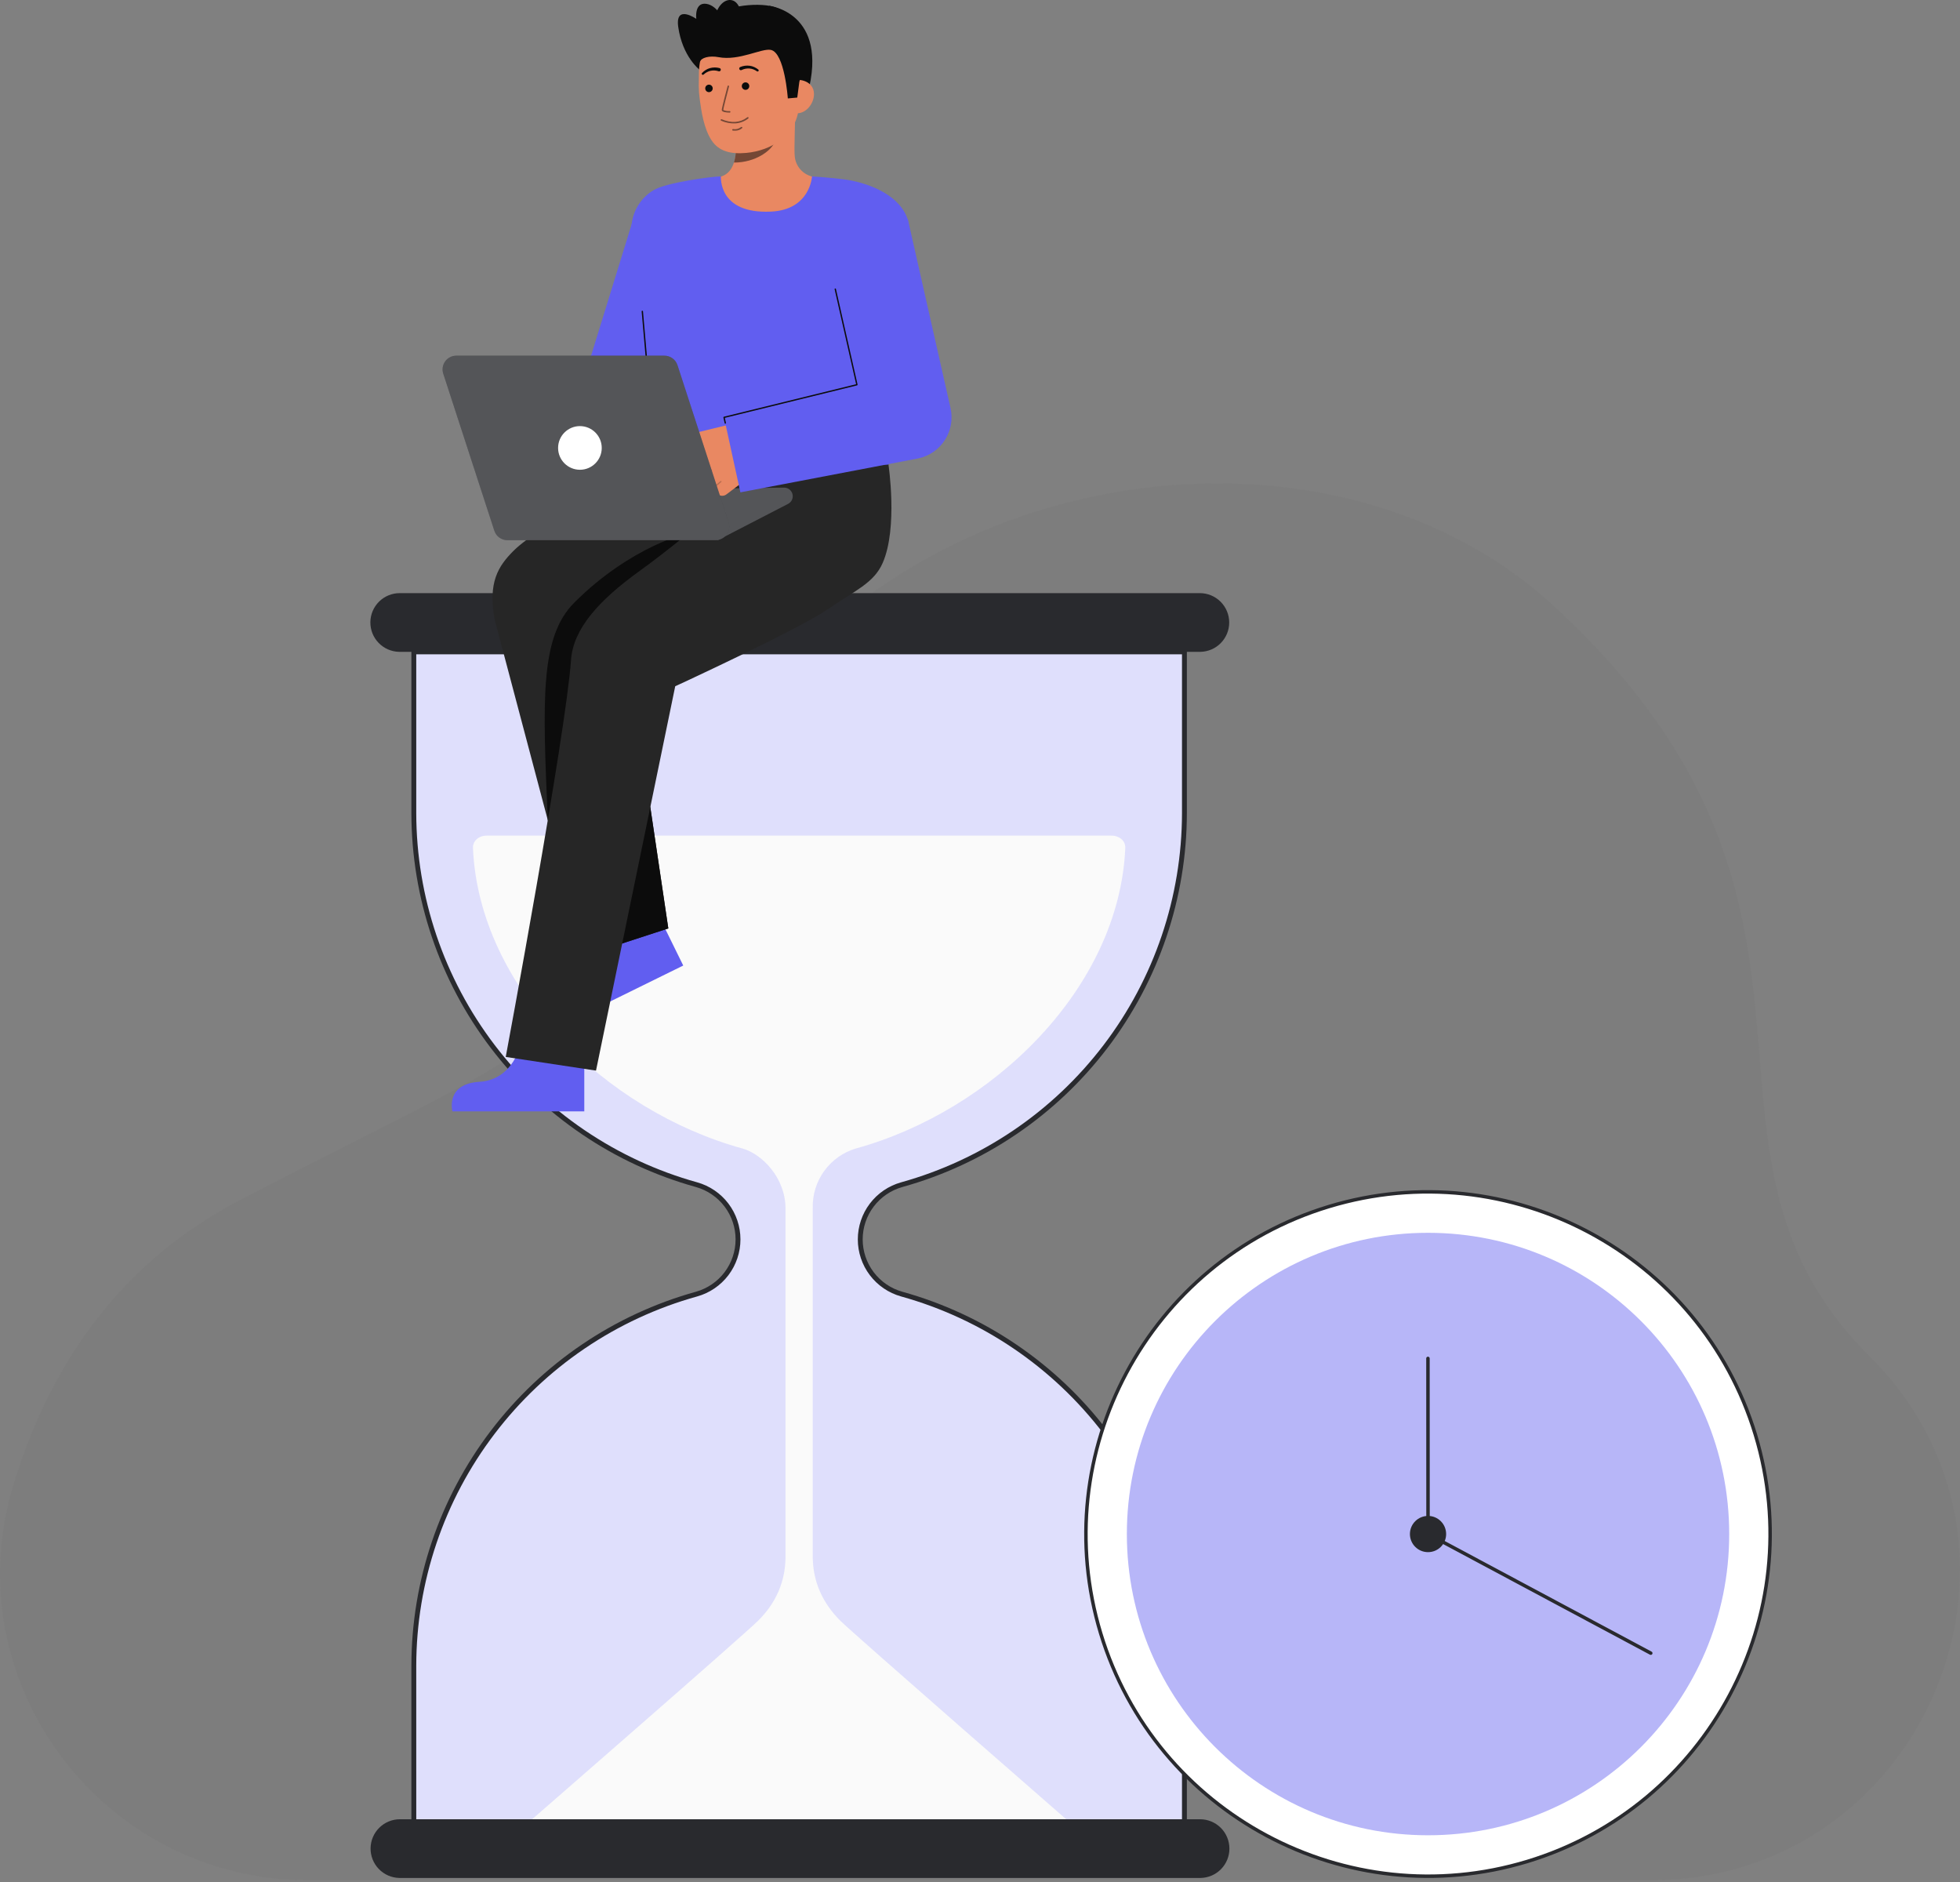<svg width="400" height="384" viewBox="0 0 400 384" fill="none" xmlns="http://www.w3.org/2000/svg">
<rect x="0" y="0" width="400" height="384" fill="#808080" stroke="none"/>
<g clip-path="url(#clip0_205_490)">
<path opacity="0.03" d="M62.893 383.64C21 383.64 -9.401 343.304 2.669 303.187C9.494 280.501 23.054 258.365 48.84 244.939C119.406 208.198 113.19 218.273 146.452 156.533C179.715 94.794 269.866 80.147 317.103 123.637C383.916 185.148 338.974 234.15 381.255 276.431C381.695 276.871 382.13 277.314 382.559 277.76C420.762 317.426 392.014 383.64 336.944 383.64H62.893Z" fill="#292A2E"/>
<path d="M241.721 165.91V133.002H84.454V165.909C84.455 183.117 90.099 199.849 100.521 213.542C110.943 227.235 125.567 237.133 142.152 241.719C144.587 242.402 146.731 243.863 148.258 245.878C149.786 247.893 150.612 250.352 150.612 252.881C150.612 255.409 149.786 257.869 148.258 259.884C146.731 261.899 144.587 263.359 142.152 264.043C125.566 268.629 110.942 278.527 100.52 292.22C90.098 305.913 84.454 322.647 84.454 339.855V372.763H241.721V339.855C241.72 322.647 236.075 305.915 225.654 292.222C215.232 278.529 200.608 268.631 184.023 264.045C181.588 263.362 179.443 261.902 177.916 259.887C176.388 257.871 175.561 255.412 175.561 252.883C175.561 250.355 176.388 247.895 177.916 245.88C179.443 243.865 181.588 242.404 184.023 241.721C200.608 237.136 215.232 227.238 225.654 213.545C236.076 199.852 241.72 183.12 241.721 165.912" fill="#615EF0"/>
<path opacity="0.8" d="M241.721 165.91V133.002H84.454V165.909C84.455 183.117 90.099 199.849 100.521 213.542C110.943 227.235 125.567 237.133 142.152 241.719C144.587 242.402 146.731 243.863 148.258 245.878C149.786 247.893 150.612 250.352 150.612 252.881C150.612 255.409 149.786 257.869 148.258 259.884C146.731 261.899 144.587 263.359 142.152 264.043C125.566 268.629 110.942 278.527 100.52 292.22C90.098 305.913 84.454 322.647 84.454 339.855V372.763H241.721V339.855C241.72 322.647 236.075 305.915 225.654 292.222C215.232 278.529 200.608 268.631 184.023 264.045C181.588 263.362 179.443 261.902 177.916 259.887C176.388 257.871 175.561 255.412 175.561 252.883C175.561 250.355 176.388 247.895 177.916 245.88C179.443 243.865 181.588 242.404 184.023 241.721C200.608 237.136 215.232 227.238 225.654 213.545C236.076 199.852 241.72 183.12 241.721 165.912" fill="white"/>
<path d="M242.218 373.26H83.957V339.855C83.984 322.545 89.674 305.718 100.158 291.944C110.642 278.169 125.344 268.203 142.022 263.565C144.352 262.911 146.404 261.513 147.866 259.585C149.328 257.656 150.119 255.302 150.119 252.882C150.119 250.462 149.328 248.109 147.866 246.18C146.404 244.251 144.352 242.853 142.022 242.199C125.344 237.561 110.642 227.595 100.158 213.82C89.674 200.046 83.984 183.22 83.957 165.909V132.505H242.218V165.91C242.191 183.22 236.501 200.046 226.018 213.82C215.534 227.595 200.832 237.561 184.155 242.199C181.825 242.853 179.773 244.251 178.311 246.18C176.849 248.109 176.058 250.462 176.058 252.882C176.058 255.302 176.849 257.656 178.311 259.585C179.773 261.513 181.825 262.911 184.155 263.565C200.832 268.203 215.534 278.17 226.018 291.945C236.501 305.719 242.191 322.545 242.218 339.855V373.26ZM84.952 372.266H241.224V339.855C241.198 322.763 235.58 306.148 225.228 292.546C214.876 278.945 200.359 269.103 183.891 264.523C181.351 263.812 179.114 262.289 177.52 260.187C175.926 258.085 175.064 255.52 175.064 252.882C175.064 250.245 175.926 247.679 177.52 245.578C179.114 243.476 181.351 241.953 183.891 241.241C200.359 236.662 214.876 226.82 225.228 213.219C235.58 199.617 241.198 183.003 241.224 165.91V133.499H84.95V165.909C84.977 183.002 90.596 199.617 100.948 213.219C111.3 226.82 125.818 236.662 142.286 241.241C144.825 241.953 147.062 243.476 148.656 245.578C150.249 247.68 151.112 250.245 151.112 252.882C151.112 255.52 150.249 258.085 148.656 260.187C147.062 262.288 144.825 263.811 142.286 264.523C125.818 269.103 111.3 278.944 100.948 292.546C90.595 306.147 84.977 322.762 84.95 339.855L84.952 372.266Z" fill="#292A2E"/>
<path d="M250.858 127.012C250.858 128.577 250.246 130.08 249.151 131.2C248.057 132.319 246.567 132.965 245.002 132.999C244.956 133.002 244.914 133.002 244.867 133.002H81.574C81.528 133.002 81.485 133.002 81.439 132.999C79.863 132.964 78.364 132.308 77.268 131.174C76.171 130.041 75.567 128.521 75.584 126.944C75.602 125.367 76.241 123.861 77.362 122.752C78.484 121.643 79.997 121.022 81.574 121.022H244.865C245.652 121.022 246.431 121.176 247.158 121.477C247.885 121.778 248.546 122.219 249.102 122.775C249.659 123.332 250.1 123.992 250.401 124.719C250.703 125.446 250.858 126.225 250.858 127.012Z" fill="#292A2E"/>
<path d="M165.866 317.561V246.435C165.806 243.733 166.634 241.086 168.223 238.9C169.813 236.715 172.076 235.111 174.665 234.336C202.492 226.679 228.38 201.717 229.652 173.044C229.72 171.506 228.369 170.493 226.83 170.493H99.343C97.803 170.493 96.453 171.506 96.521 173.044C97.793 201.717 123.681 226.679 151.508 234.336C155.446 235.426 160.309 240.251 160.309 246.614V317.565C160.309 322.682 158.382 327.027 154.764 330.645C151.777 333.632 106.794 372.762 106.794 372.762H219.38C219.38 372.762 173.982 333.186 171.482 330.685C167.864 327.069 165.866 322.676 165.866 317.561Z" fill="#FAFAFA"/>
<path d="M250.9 377.187C250.901 378.753 250.288 380.256 249.193 381.375C248.099 382.494 246.609 383.14 245.044 383.174C244.999 383.177 244.956 383.177 244.91 383.177H81.617C81.571 383.177 81.528 383.177 81.483 383.174C79.906 383.139 78.407 382.483 77.311 381.35C76.215 380.216 75.61 378.696 75.627 377.119C75.645 375.542 76.284 374.036 77.405 372.927C78.527 371.819 80.04 371.197 81.617 371.197H244.91C246.499 371.197 248.022 371.828 249.146 372.952C250.269 374.075 250.9 375.599 250.9 377.187Z" fill="#292A2E"/>
<path d="M291.435 382.815C329.991 382.815 361.246 351.559 361.246 313.003C361.246 274.447 329.991 243.191 291.435 243.191C252.879 243.191 221.623 274.447 221.623 313.003C221.623 351.559 252.879 382.815 291.435 382.815Z" fill="white"/>
<path d="M311.8 380.148C274.775 391.376 235.518 370.392 224.289 333.368C213.059 296.343 234.045 257.086 271.069 245.859C308.094 234.632 347.352 255.613 358.58 292.638C369.807 329.662 348.824 368.919 311.8 380.148ZM271.275 246.535C234.625 257.651 213.851 296.512 224.967 333.162C236.083 369.812 274.943 390.586 311.594 379.47C348.245 368.354 369.018 329.494 357.902 292.843C346.787 256.193 307.926 235.419 271.275 246.535Z" fill="#292A2E"/>
<path opacity="0.45" d="M291.435 374.466C325.38 374.466 352.898 346.948 352.898 313.003C352.898 279.058 325.38 251.54 291.435 251.54C257.489 251.54 229.971 279.058 229.971 313.003C229.971 346.948 257.489 374.466 291.435 374.466Z" fill="#615EF0"/>
<path d="M291.435 316.699C293.476 316.699 295.13 315.044 295.13 313.003C295.13 310.962 293.476 309.307 291.435 309.307C289.394 309.307 287.739 310.962 287.739 313.003C287.739 315.044 289.394 316.699 291.435 316.699Z" fill="#292A2E"/>
<path d="M336.993 337.647C336.949 337.66 336.902 337.665 336.856 337.66C336.809 337.655 336.764 337.642 336.723 337.62L291.268 313.315C291.211 313.285 291.164 313.24 291.131 313.185C291.098 313.13 291.08 313.067 291.08 313.003L291.065 277.168C291.065 277.074 291.102 276.984 291.169 276.917C291.235 276.851 291.325 276.814 291.419 276.814C291.513 276.814 291.603 276.851 291.67 276.917C291.736 276.984 291.773 277.074 291.773 277.168L291.789 312.791L337.057 336.996C337.119 337.029 337.17 337.079 337.203 337.141C337.236 337.203 337.25 337.273 337.243 337.343C337.236 337.412 337.209 337.479 337.164 337.533C337.12 337.587 337.06 337.626 336.993 337.647Z" fill="#292A2E"/>
<path d="M106.342 212.791C106.342 212.791 104.891 220.312 97.85 220.731C90.808 221.15 92.335 226.76 92.335 226.76H119.244V213.316L106.342 212.791Z" fill="#615EF0"/>
<path d="M121.695 190.169C121.695 190.169 123.712 197.558 117.579 201.042C111.446 204.526 115.294 208.886 115.294 208.886L139.438 197.008L133.504 184.945L121.695 190.169Z" fill="#615EF0"/>
<path d="M119.14 195.055L100.947 126.408C99.566 118.825 101.642 115.538 104.846 112.344C110.47 106.734 133.776 94.794 133.776 94.794L161.736 94.718C169.15 94.718 176.441 102.028 176.441 109.442C176.441 116.855 168.904 123.143 161.488 123.143L127.057 126.581L136.39 189.436L119.14 195.055Z" fill="#262626"/>
<path d="M136.39 189.433L132.716 164.688L114.101 176.043L119.14 195.055L136.39 189.433Z" fill="#0C0C0C"/>
<path d="M140.61 108.685C140.61 108.685 128.856 111.305 117.215 122.945C110.157 130.003 110.736 142.776 111.795 167.34L123.356 150.263L136.037 127.393L140.61 108.685Z" fill="#0C0C0C"/>
<path d="M181.306 94.709L162.318 94.62L162.31 94.868H156.56C156.56 94.868 142.159 108.121 130.563 116.473C122.128 122.547 116.983 128.338 116.538 134.65C115.452 150.036 103.212 215.655 103.212 215.655L121.634 218.445L137.8 140.024C137.8 140.024 163.08 128.371 168.927 124.315C174.433 120.496 178.322 119.02 180.144 114.852C183.291 107.656 181.306 94.709 181.306 94.709Z" fill="#262626"/>
<path d="M160.003 99.493L129.199 99.9L146.479 110.221L160.859 102.796C161.206 102.61 161.48 102.313 161.638 101.953C161.796 101.592 161.828 101.189 161.729 100.808C161.63 100.427 161.407 100.09 161.094 99.852C160.781 99.613 160.397 99.487 160.003 99.493Z" fill="#292A2E"/>
<path opacity="0.2" d="M160.003 99.493L129.199 99.9L146.479 110.221L160.859 102.796C161.206 102.61 161.48 102.313 161.638 101.953C161.796 101.592 161.828 101.189 161.729 100.808C161.63 100.427 161.407 100.09 161.094 99.852C160.781 99.613 160.397 99.487 160.003 99.493Z" fill="white"/>
<path d="M129.375 44.23L120.663 72.461L103.212 95.31L113.406 107.013L134.168 83.84C135.125 83.083 135.873 82.096 136.342 80.97L136.666 80.188L148.657 51.172L129.375 44.23Z" fill="#615EF0"/>
<path d="M142.797 14.262C142.797 14.262 139.287 11.612 138.417 5.512C137.743 0.789 142.099 3.849 142.099 3.849C142.099 3.849 141.648 0.444 144.128 0.782C146.608 1.12 147.998 4.697 147.998 4.697" fill="#0C0C0C"/>
<path d="M156.952 1.18C156.952 1.18 169.263 2.5 164.812 19.181L163.723 19.254L161.512 19.403" fill="#0C0C0C"/>
<path d="M144.859 36.603C144.913 36.596 145.514 46.562 157.091 45.694C165.107 45.093 167.964 36.59 168.148 36.59C167.283 36.406 166.216 36.127 165.791 36.031C164.866 35.817 164.028 35.325 163.39 34.623C162.751 33.921 162.341 33.04 162.214 32.099C161.98 30.687 162.378 23.46 162.255 22.031L149.952 24.777C150.124 27.795 151.327 34.793 147.11 36.031C146.409 36.236 145.653 36.424 144.859 36.603Z" fill="#E98862"/>
<path opacity="0.52" d="M149.781 33.171C149.973 32.55 150.097 31.909 150.151 31.261C150.286 29.782 150.259 28.293 150.07 26.82C152.571 26.482 154.927 25.449 156.87 23.839C157.098 24.684 158.355 28.369 158.007 29.171C157.348 30.689 154.259 33.171 149.781 33.171Z" fill="#0C0C0C"/>
<path d="M152.319 31.198C157.173 30.763 162.982 27.696 163.066 21.108L163.141 15.163C163.225 8.575 159.833 3.19 153.629 3.11C147.426 3.03 142.721 8.314 142.637 14.904L142.604 17.537C142.609 18.441 142.675 19.343 142.802 20.238C143.121 22.605 143.614 26.205 145.221 28.64C146.736 30.937 149.218 31.476 152.319 31.198Z" fill="#E98862"/>
<path opacity="0.52" d="M150.067 25.176C149.065 25.221 148.067 25.031 147.153 24.619C147.116 24.602 147.088 24.571 147.074 24.533C147.059 24.495 147.06 24.454 147.076 24.416C147.092 24.379 147.121 24.35 147.159 24.334C147.196 24.318 147.238 24.317 147.275 24.331C149.246 25.172 151.035 25.048 152.448 23.976C152.477 23.953 152.507 23.932 152.537 23.913C152.573 23.892 152.616 23.887 152.656 23.897C152.696 23.908 152.731 23.935 152.751 23.971C152.772 24.007 152.777 24.049 152.767 24.09C152.756 24.13 152.729 24.164 152.693 24.184C152.682 24.192 152.664 24.206 152.638 24.225C151.895 24.791 150.999 25.122 150.067 25.176Z" fill="#0C0C0C"/>
<path opacity="0.52" d="M150.114 26.66C149.933 26.672 149.751 26.667 149.571 26.648C149.53 26.643 149.492 26.623 149.466 26.59C149.44 26.558 149.427 26.517 149.432 26.475C149.436 26.434 149.457 26.396 149.489 26.37C149.521 26.344 149.563 26.332 149.604 26.336C149.888 26.388 150.179 26.379 150.459 26.31C150.739 26.24 151.001 26.112 151.227 25.933C151.257 25.904 151.297 25.887 151.338 25.887C151.38 25.887 151.419 25.904 151.449 25.933C151.478 25.962 151.495 26.002 151.495 26.044C151.495 26.085 151.478 26.125 151.449 26.154C151.076 26.472 150.604 26.651 150.114 26.66Z" fill="#0C0C0C"/>
<path d="M144.686 18.801C145.108 18.801 145.45 18.459 145.45 18.037C145.45 17.615 145.108 17.273 144.686 17.273C144.264 17.273 143.922 17.615 143.922 18.037C143.922 18.459 144.264 18.801 144.686 18.801Z" fill="#0C0C0C"/>
<path d="M152.151 18.332C152.573 18.332 152.915 17.99 152.915 17.568C152.915 17.146 152.573 16.804 152.151 16.804C151.729 16.804 151.387 17.146 151.387 17.568C151.387 17.99 151.729 18.332 152.151 18.332Z" fill="#0C0C0C"/>
<path d="M162.655 23.11C164.54 23.134 166.094 21.137 166.118 19.251C166.142 17.366 164.628 16.308 162.74 16.283L161.753 17.537L161.033 23.092L162.655 23.11Z" fill="#E98862"/>
<path d="M160.78 20.081C160.78 20.081 160.143 10.758 157.316 10.183C155.433 9.799 150.868 12.468 146.639 11.663C144.789 11.31 143.032 11.768 142.854 12.642C142.783 12.99 141.63 8.016 144.527 4.242C146.834 1.237 154.383 0.388 157.817 1.374C167.327 4.102 163.13 16.692 163.13 16.692L162.707 19.906L160.78 20.081Z" fill="#0C0C0C"/>
<g opacity="0.52">
<path d="M148.927 22.976H148.915C148.308 22.97 147.289 22.892 147.294 22.437C147.298 22.061 148.369 18.006 148.492 17.545C148.505 17.509 148.532 17.479 148.566 17.462C148.6 17.444 148.639 17.44 148.677 17.45C148.714 17.46 148.746 17.483 148.767 17.515C148.788 17.548 148.796 17.587 148.79 17.625C148.313 19.42 147.604 22.184 147.601 22.44C148.015 22.621 148.466 22.699 148.917 22.666C148.958 22.665 148.998 22.68 149.027 22.708C149.057 22.737 149.075 22.775 149.076 22.816C149.077 22.857 149.062 22.897 149.034 22.927C149.006 22.957 148.967 22.974 148.926 22.975L148.927 22.976Z" fill="#0C0C0C"/>
</g>
<path d="M146.855 13.894C146.216 13.718 145.542 13.718 144.904 13.894C144.59 13.978 144.291 14.109 144.016 14.282C143.745 14.452 143.496 14.655 143.275 14.887C143.234 14.928 143.211 14.984 143.21 15.042C143.209 15.1 143.23 15.156 143.27 15.199C143.309 15.242 143.364 15.267 143.422 15.271C143.48 15.274 143.537 15.255 143.581 15.217L143.595 15.206C143.799 15.016 144.026 14.854 144.27 14.721C144.511 14.59 144.769 14.495 145.038 14.441C145.566 14.331 146.115 14.361 146.628 14.53L146.65 14.537C146.734 14.567 146.827 14.562 146.908 14.524C146.989 14.485 147.052 14.416 147.081 14.331C147.111 14.246 147.106 14.153 147.068 14.072C147.029 13.991 146.96 13.929 146.875 13.899L146.855 13.894Z" fill="#0C0C0C"/>
<path d="M151.376 14.277C151.862 14.041 152.401 13.938 152.94 13.979C153.213 13.997 153.482 14.056 153.738 14.154C153.998 14.253 154.245 14.384 154.472 14.544L154.487 14.553C154.536 14.585 154.595 14.597 154.652 14.586C154.709 14.575 154.76 14.542 154.793 14.495C154.827 14.447 154.841 14.389 154.832 14.331C154.824 14.274 154.793 14.222 154.747 14.186C154.497 13.985 154.223 13.817 153.931 13.685C153.636 13.55 153.322 13.46 153 13.418C152.344 13.329 151.676 13.418 151.066 13.678C150.984 13.713 150.919 13.78 150.886 13.864C150.853 13.947 150.855 14.04 150.891 14.123C150.926 14.205 150.993 14.27 151.077 14.303C151.16 14.336 151.253 14.334 151.336 14.299L151.355 14.29L151.376 14.277Z" fill="#0C0C0C"/>
<path d="M151.067 4.284C151.496 2.23 150.712 0.329 149.317 0.037C147.921 -0.254 146.442 1.174 146.013 3.228C145.584 5.282 146.367 7.184 147.763 7.475C149.158 7.767 150.637 6.338 151.067 4.284Z" fill="#0C0C0C"/>
<path d="M130.475 58.504C130.84 62.788 133.426 89.517 133.776 94.794H181.285C181.558 90.034 182.784 69.223 183.818 59.916C184.807 51.035 186.192 46.993 185.054 44.233C183.046 39.365 176.658 37.192 172.331 36.606C169.689 36.248 165.715 35.992 165.715 35.992C165.715 35.992 165.379 42.798 157.356 43.177C146.435 43.692 147.165 35.992 147.111 35.992C145.341 35.992 135.711 37.278 133.303 38.848C131.93 39.683 130.798 40.861 130.019 42.266C129.239 43.671 128.839 45.255 128.857 46.861C128.811 50.057 130.061 53.645 130.475 58.504Z" fill="#615EF0"/>
<path d="M132.884 84.261C132.85 84.261 132.818 84.248 132.793 84.225C132.768 84.203 132.752 84.171 132.749 84.138L130.95 63.551C130.948 63.533 130.949 63.515 130.955 63.498C130.96 63.481 130.968 63.465 130.98 63.451C130.991 63.437 131.005 63.426 131.021 63.417C131.037 63.409 131.054 63.404 131.072 63.402C131.09 63.4 131.109 63.401 131.126 63.407C131.143 63.412 131.159 63.42 131.173 63.432C131.187 63.443 131.199 63.458 131.207 63.474C131.215 63.49 131.22 63.507 131.221 63.525L133.022 84.112C133.023 84.129 133.021 84.147 133.016 84.164C133.011 84.181 133.002 84.197 132.991 84.21C132.979 84.224 132.965 84.235 132.949 84.244C132.933 84.252 132.916 84.257 132.899 84.258L132.884 84.261Z" fill="#0C0C0C"/>
<path d="M136.329 96.219L142.852 90.927L141.755 91.237C141.398 91.33 141.02 91.284 140.696 91.109C140.372 90.934 140.126 90.642 140.009 90.293C139.955 90.111 139.938 89.919 139.961 89.731C139.983 89.542 140.043 89.359 140.138 89.195C140.234 89.03 140.361 88.886 140.514 88.772C140.666 88.659 140.84 88.577 141.025 88.533L154.729 85.199L155.908 89.565C156.274 90.921 156.227 92.355 155.772 93.683C155.318 95.012 154.477 96.174 153.358 97.022L148.279 100.854C148.02 101.058 147.697 101.166 147.366 101.16C147.036 101.154 146.718 101.034 146.466 100.82C146.242 100.622 146.088 100.357 146.025 100.065C145.963 99.773 145.995 99.469 146.118 99.197C146.102 99.193 146.087 99.185 146.074 99.175C146.062 99.164 146.051 99.151 146.043 99.137C146.036 99.122 146.031 99.106 146.03 99.09C146.029 99.073 146.031 99.057 146.036 99.041L145.101 99.75C144.811 99.978 144.447 100.088 144.079 100.058C143.712 100.027 143.371 99.858 143.123 99.586C142.911 99.334 142.793 99.016 142.792 98.686C142.791 98.357 142.907 98.038 143.118 97.785C143.103 97.783 143.089 97.778 143.076 97.771L142.692 98.062C142.432 98.266 142.109 98.374 141.779 98.368C141.448 98.361 141.13 98.241 140.878 98.027C140.606 97.787 140.439 97.451 140.41 97.09C140.381 96.728 140.493 96.37 140.722 96.09C140.717 96.082 140.713 96.073 140.709 96.064L137.993 98.268C137.858 98.377 137.703 98.459 137.537 98.508C137.371 98.558 137.196 98.574 137.024 98.556C136.851 98.538 136.684 98.487 136.532 98.404C136.379 98.321 136.244 98.21 136.135 98.075C136.026 97.94 135.944 97.785 135.895 97.619C135.845 97.453 135.829 97.279 135.847 97.106C135.865 96.934 135.917 96.766 135.999 96.614C136.082 96.461 136.194 96.327 136.328 96.217L136.329 96.219Z" fill="#E98862"/>
<path opacity="0.2" d="M140.875 96.144C140.89 96.139 140.903 96.131 140.915 96.121L143.529 93.95C143.555 93.927 143.571 93.896 143.573 93.862C143.576 93.827 143.565 93.793 143.543 93.767C143.522 93.74 143.49 93.724 143.456 93.72C143.422 93.716 143.388 93.726 143.361 93.747L140.747 95.919C140.723 95.939 140.707 95.966 140.701 95.997C140.696 96.027 140.701 96.058 140.717 96.085C140.732 96.112 140.756 96.133 140.785 96.143C140.814 96.154 140.846 96.154 140.875 96.144Z" fill="#0A0A0A"/>
<path opacity="0.2" d="M143.179 97.784C143.193 97.779 143.206 97.772 143.218 97.762L145.285 96.073C145.311 96.051 145.326 96.019 145.329 95.985C145.331 95.952 145.321 95.918 145.299 95.892C145.278 95.866 145.247 95.849 145.214 95.845C145.18 95.84 145.146 95.849 145.119 95.87L143.051 97.559C143.028 97.578 143.011 97.606 143.006 97.636C143 97.667 143.006 97.698 143.021 97.725C143.036 97.752 143.06 97.772 143.089 97.783C143.118 97.794 143.15 97.794 143.179 97.784Z" fill="#0A0A0A"/>
<path opacity="0.2" d="M146.204 99.201C146.219 99.196 146.233 99.188 146.245 99.177L147.203 98.356C147.216 98.344 147.227 98.331 147.234 98.315C147.242 98.3 147.247 98.283 147.248 98.266C147.249 98.249 147.247 98.231 147.242 98.215C147.236 98.199 147.228 98.183 147.217 98.171C147.205 98.157 147.192 98.147 147.176 98.139C147.161 98.131 147.144 98.127 147.127 98.125C147.11 98.124 147.092 98.126 147.076 98.132C147.06 98.137 147.045 98.146 147.032 98.157L146.074 98.978C146.051 98.998 146.035 99.026 146.03 99.056C146.025 99.086 146.031 99.117 146.046 99.144C146.062 99.17 146.086 99.19 146.115 99.201C146.143 99.212 146.175 99.211 146.204 99.201Z" fill="#0A0A0A"/>
<path d="M193.984 83.256L193.935 83.034L185.264 44.682L168.109 48.56L174.877 78.498L147.763 85.159L151.099 100.46L187.23 93.567C187.313 93.551 187.429 93.527 187.514 93.508C188.612 93.26 189.651 92.798 190.57 92.149C191.49 91.499 192.272 90.675 192.873 89.723C193.474 88.771 193.881 87.71 194.072 86.6C194.263 85.49 194.233 84.354 193.984 83.256Z" fill="#615EF0"/>
<path d="M147.63 85.187C147.623 85.153 147.629 85.117 147.648 85.087C147.666 85.058 147.696 85.036 147.73 85.028L174.721 78.399L170.332 59.015C170.324 58.98 170.331 58.943 170.35 58.913C170.369 58.882 170.399 58.861 170.434 58.853C170.469 58.845 170.506 58.851 170.536 58.87C170.567 58.89 170.588 58.92 170.596 58.955L175.014 78.469C175.022 78.503 175.016 78.54 174.998 78.57C174.979 78.6 174.95 78.622 174.915 78.63L147.921 85.259C147.921 85.259 148.102 86.048 148.153 86.313C148.156 86.347 148.145 86.381 148.124 86.407C148.102 86.433 148.071 86.45 148.037 86.454C148.004 86.458 147.97 86.449 147.942 86.428C147.915 86.408 147.897 86.377 147.892 86.344C147.83 86.054 147.63 85.187 147.63 85.187Z" fill="#0C0C0C"/>
<path d="M148.688 106.55L138.263 74.507C138.08 73.944 137.723 73.454 137.244 73.106C136.765 72.757 136.188 72.57 135.596 72.57H93.127C92.684 72.57 92.248 72.674 91.853 72.876C91.459 73.076 91.118 73.368 90.857 73.726C90.597 74.084 90.425 74.499 90.356 74.936C90.287 75.374 90.323 75.821 90.46 76.242L100.884 108.285C101.067 108.848 101.424 109.339 101.903 109.687C102.382 110.035 102.959 110.222 103.551 110.222H146.021C146.464 110.222 146.9 110.117 147.294 109.916C147.689 109.715 148.03 109.424 148.29 109.066C148.55 108.707 148.722 108.293 148.791 107.856C148.86 107.418 148.825 106.971 148.688 106.55Z" fill="#292A2E"/>
<path opacity="0.2" d="M148.688 106.55L138.263 74.507C138.08 73.944 137.723 73.454 137.244 73.106C136.765 72.757 136.188 72.57 135.596 72.57H93.127C92.684 72.57 92.248 72.674 91.853 72.876C91.459 73.076 91.118 73.368 90.857 73.726C90.597 74.084 90.425 74.499 90.356 74.936C90.287 75.374 90.323 75.821 90.46 76.242L100.884 108.285C101.067 108.848 101.424 109.339 101.903 109.687C102.382 110.035 102.959 110.222 103.551 110.222H146.021C146.464 110.222 146.9 110.117 147.294 109.916C147.689 109.715 148.03 109.424 148.29 109.066C148.55 108.707 148.722 108.293 148.791 107.856C148.86 107.418 148.825 106.971 148.688 106.55Z" fill="white"/>
<path d="M118.351 95.85C120.811 95.85 122.805 93.856 122.805 91.396C122.805 88.936 120.811 86.941 118.351 86.941C115.891 86.941 113.896 88.936 113.896 91.396C113.896 93.856 115.891 95.85 118.351 95.85Z" fill="white"/>
</g>
<defs>
<clipPath id="clip0_205_490">
<rect width="400" height="383.64" fill="white"/>
</clipPath>
</defs>
</svg>
